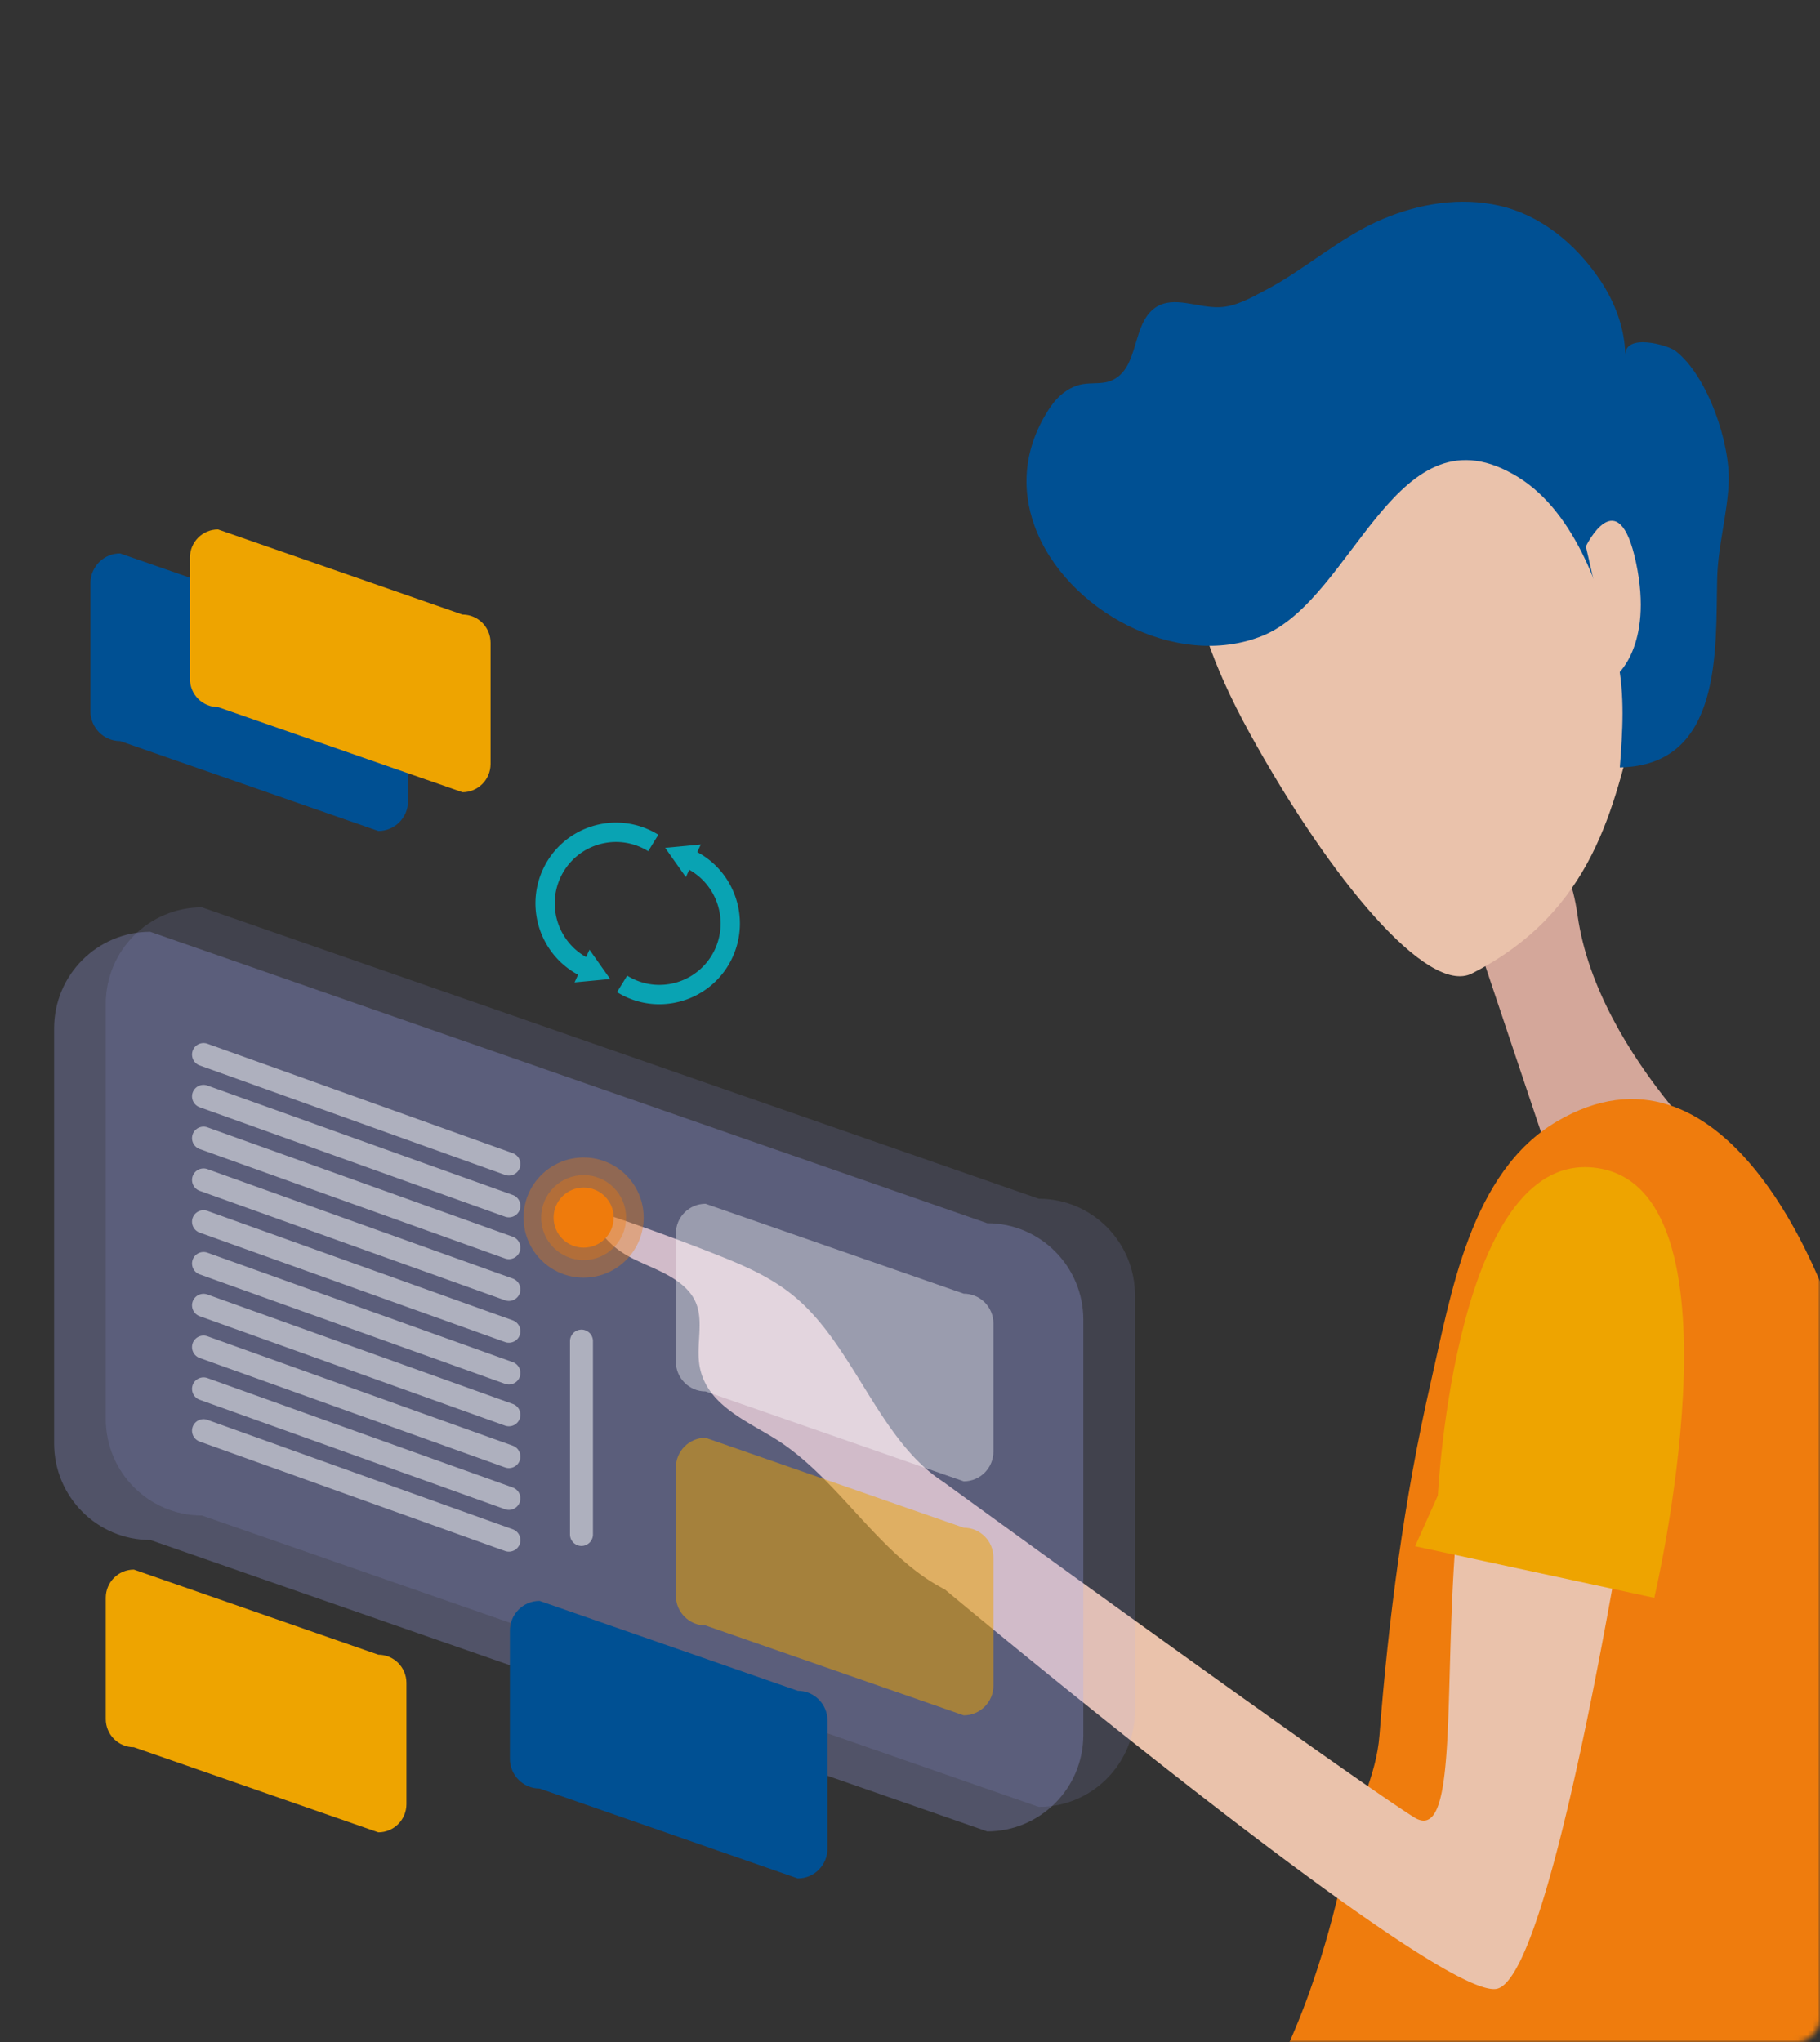 <svg width="370" height="415" viewBox="0 0 370 415" xmlns="http://www.w3.org/2000/svg" xmlns:xlink="http://www.w3.org/1999/xlink">
    <rect x="0" y="0" width="370" height="415" fill="#333333" stroke="none"/>
    <defs>
        <path d="M0 91.316C149.731 30.439 248.213 0 295.447 0 342.681 0 367.532 30.439 370 91.316V410a5 5 0 0 1-5 5H0V91.316z" id="i7vd37zhoa"/>
    </defs>
    <g fill="none" fill-rule="evenodd">
        <mask id="9us9a03uab" fill="#fff">
            <use xlink:href="#i7vd37zhoa"/>
        </mask>
        <g fill-rule="nonzero" mask="url(#9us9a03uab)">
            <path d="m300.46 191.833 15.127 45.123 39.44 3.83s-30.145-25.534-34.295-54.643c-4.15-29.109-20.272 5.69-20.272 5.69z" fill="#D4A79A"/>
            <path d="M242.69 107.036s-4.893 12.526 11.454 42.127c16.348 29.602 36.13 53.248 45.101 48.67 24.796-12.653 28.83-33.924 33.492-52.517 5.717-22.799-29.726-64.544-29.726-64.544l-24.087-5.497-36.235 31.76z" fill="#EAC2AB"/>
            <path d="M210.335 106.925c-2.748-7.539-2.308-16.002 3.16-24.15 1.584-2.358 3.887-4.217 6.57-4.693 2.017-.36 4.21.06 6.068-.82 5.58-2.623 3.875-11.507 8.817-14.795 3.688-2.452 8.591.15 12.994-.033 3.326-.139 6.31-1.888 9.262-3.432 8.311-4.345 15.309-10.91 24.054-14.552 7.382-3.072 15.578-4.444 23.515-2.651 8.284 1.87 15.435 7.578 20.487 15.072 3.017 4.483 5.068 9.841 5.15 15.277-.066-4.467 8.608-2.087 10.273-.78 6.514 5.103 11.18 18.835 10.741 27.022-.346 6.481-2.177 12.653-2.33 19.173-.336 14.264 1.187 38.01-19.789 38.397.555-7.262 1.056-14.662-.467-21.869-2.721-12.836-8.388-29.8-20.162-37.096-24.862-15.393-33.228 24.648-52.033 32.225-17.507 7.069-40.082-5.225-46.31-22.295z" fill="#005093"/>
            <path d="M322.398 111.043s6.623-13.716 10.218 3.37c3.59 17.093-4.183 23.01-4.183 23.01l-6.035-26.38z" fill="#EAC2AB"/>
            <path d="M280.435 352.717c1.798-23.414 5.013-48.178 10.395-71.614 4.16-18.116 8.07-42.924 25.769-53.247 33.15-19.34 54.484 28.406 60.338 53.535 6.673 28.628 5.826 58.789 6.134 88.008.275 26.204 3.936 55.08.396 80.835-.627 4.544-2.276 9.205-5.81 12.1-8.987 7.361-18.255-2.397-25.819-6.737-7.074-4.062-14.566-3.393-22.08-6.121-6.602-2.397-9.85-7.368-15.375-11.231-14.489-10.14-30.089 6.172-45.793 3.116-34.135-6.642-8.075 2.729 5.662-66.327 1.401-7.035 5.546-13.982 6.183-22.317z" fill="#EF7C0D"/>
            <path d="M191.696 301.107c-12.967-8.419-17.991-27.315-29.985-37.445-4.887-4.123-10.68-6.57-16.425-8.834a435.89 435.89 0 0 0-24.828-8.944c.522 4.295 3.809 7.478 7.222 9.376 3.414 1.899 7.19 2.978 10.367 5.358 1.402 1.046 2.688 2.386 3.414 4.107 1.632 3.87.05 8.519.736 12.742 1.292 7.92 9.361 11.153 15.545 15.028 12.77 7.998 21.02 23.756 34.327 30.51 0 0 99.866 83.496 112.178 81.188C316.56 401.885 333.551 288 333.551 288s11.719-58.694-19.069-30.576c-30.787 28.119-11.834 121.523-27.05 111.881-15.203-9.647-95.736-68.198-95.736-68.198z" fill="#EAC2AB"/>
            <path d="M292.314 303.92s3.534-72.345 33.332-66.372c29.798 5.972 10.664 87.178 10.664 87.178l-48.624-10.484 4.628-10.323z" fill="#EEA400"/>
            <g>
                <path d="m30.547 312.968 170.144 59.225c10.795 0 19.546-8.786 19.546-19.625v-84.347c0-10.839-8.75-19.625-19.546-19.625L30.547 189.372C19.75 189.372 11 198.158 11 208.996v84.347c0 10.839 8.751 19.625 19.547 19.625z" fill="#A7ADFF" opacity=".26"/>
                <path d="m41.048 307.992 170.144 59.224c10.796 0 19.547-8.786 19.547-19.624v-84.343c0-10.838-8.751-19.625-19.547-19.625L41.048 184.4c-10.795 0-19.547 8.786-19.547 19.624v84.343c0 10.839 8.752 19.625 19.547 19.625z" fill="#A7ADFF" opacity=".13"/>
                <path d="m143.43 282.777 52.497 18.273c3.33 0 6.032-2.712 6.032-6.055v-26.027c0-3.344-2.701-6.056-6.032-6.056L143.43 244.64c-3.33 0-6.031 2.712-6.031 6.056v26.026c0 3.344 2.701 6.056 6.031 6.056z" fill="#FFF" opacity=".39"/>
                <path d="m24.418 150.605 52.498 18.274c3.33 0 6.032-2.712 6.032-6.056v-26.027c0-3.343-2.701-6.055-6.032-6.055l-52.498-18.274c-3.33 0-6.031 2.712-6.031 6.056v26.026c0 3.344 2.7 6.056 6.031 6.056z" fill="#005093"/>
                <path d="m44.319 143.7 49.704 17.301c3.156 0 5.71-2.569 5.71-5.733V130.63c0-3.169-2.558-5.733-5.71-5.733l-49.704-17.3c-3.156 0-5.71 2.569-5.71 5.733v24.638c0 3.168 2.558 5.733 5.71 5.733zM27.211 355.086l49.705 17.3c3.156 0 5.71-2.568 5.71-5.732v-24.638c0-3.169-2.559-5.733-5.71-5.733l-49.705-17.3c-3.155 0-5.71 2.568-5.71 5.732v24.639c0 3.168 2.555 5.732 5.71 5.732z" fill="#EEA400"/>
                <path d="m109.693 363.48 52.497 18.274c3.331 0 6.032-2.712 6.032-6.056v-26.022c0-3.343-2.701-6.055-6.032-6.055l-52.497-18.274c-3.33 0-6.032 2.712-6.032 6.056v26.026c0 3.34 2.701 6.052 6.032 6.052z" fill="#005093"/>
                <path d="m143.43 330.338 52.497 18.273c3.33 0 6.032-2.712 6.032-6.056V316.53c0-3.344-2.701-6.056-6.032-6.056L143.43 292.2c-3.33 0-6.031 2.712-6.031 6.055v26.027c0 3.344 2.701 6.056 6.031 6.056z" fill="#EEA400" opacity=".51"/>
                <path d="M118.214 314.19a2.348 2.348 0 0 0 2.334-2.343v-39.286a2.348 2.348 0 0 0-2.334-2.343 2.348 2.348 0 0 0-2.333 2.343v39.286a2.345 2.345 0 0 0 2.333 2.343z" fill="#FFF" opacity=".51"/>
                <g fill="#FFF" opacity=".51">
                    <path d="M105.66 237.352a2.353 2.353 0 0 0-1.415-2.993l-62.09-22.245a2.338 2.338 0 0 0-2.981 1.42 2.353 2.353 0 0 0 1.415 2.994l62.09 22.244a2.338 2.338 0 0 0 2.98-1.42zM105.66 245.847a2.353 2.353 0 0 0-1.415-2.993l-62.09-22.244a2.338 2.338 0 0 0-2.981 1.42 2.353 2.353 0 0 0 1.415 2.994l62.09 22.244a2.342 2.342 0 0 0 2.98-1.42zM105.66 254.338a2.353 2.353 0 0 0-1.415-2.993l-62.09-22.244a2.338 2.338 0 0 0-2.981 1.42 2.353 2.353 0 0 0 1.415 2.994l62.09 22.244a2.338 2.338 0 0 0 2.98-1.42zM105.66 262.834a2.353 2.353 0 0 0-1.415-2.993l-62.09-22.245a2.338 2.338 0 0 0-2.981 1.42 2.353 2.353 0 0 0 1.415 2.994l62.09 22.245a2.342 2.342 0 0 0 2.98-1.421zM105.66 271.325a2.353 2.353 0 0 0-1.415-2.993l-62.09-22.245a2.338 2.338 0 0 0-2.981 1.42 2.353 2.353 0 0 0 1.415 2.994l62.09 22.245a2.338 2.338 0 0 0 2.98-1.421zM105.66 279.816a2.353 2.353 0 0 0-1.415-2.993l-62.09-22.245a2.338 2.338 0 0 0-2.981 1.42 2.353 2.353 0 0 0 1.415 2.994l62.09 22.245a2.338 2.338 0 0 0 2.98-1.421zM105.66 288.312a2.353 2.353 0 0 0-1.415-2.994l-62.09-22.244a2.338 2.338 0 0 0-2.981 1.42 2.353 2.353 0 0 0 1.415 2.994l62.09 22.244a2.342 2.342 0 0 0 2.98-1.42zM105.66 296.803a2.353 2.353 0 0 0-1.415-2.994l-62.09-22.244a2.338 2.338 0 0 0-2.981 1.42 2.353 2.353 0 0 0 1.415 2.994l62.09 22.244a2.338 2.338 0 0 0 2.98-1.42zM105.66 305.298a2.353 2.353 0 0 0-1.415-2.993l-62.09-22.245a2.338 2.338 0 0 0-2.981 1.421 2.353 2.353 0 0 0 1.415 2.993l62.09 22.245a2.342 2.342 0 0 0 2.98-1.42zM105.66 313.79a2.353 2.353 0 0 0-1.415-2.994l-62.09-22.245a2.338 2.338 0 0 0-2.981 1.421 2.353 2.353 0 0 0 1.415 2.993l62.09 22.245a2.338 2.338 0 0 0 2.98-1.42z"/>
                </g>
                <g fill="#09A3B3">
                    <path d="M133.842 169.636a16.929 16.929 0 0 0-1.8-.968c-8.2-3.778-17.93-.153-21.697 8.08-3.762 8.233-.152 18.001 8.048 21.779l1.636-3.58c-6.234-2.873-8.976-10.298-6.12-16.557 2.863-6.259 10.259-9.012 16.493-6.143.468.216.932.465 1.373.738l2.067-3.349z"/>
                    <path d="m124.048 198.965-7.24.682 3.032-6.641zM125.436 201.63c.578.36 1.185.683 1.8.97 8.2 3.777 17.935.151 21.697-8.081 3.762-8.233.151-18.002-8.048-21.779l-1.636 3.58c6.234 2.873 8.976 10.298 6.12 16.557-2.863 6.258-10.259 9.012-16.493 6.143a13.125 13.125 0 0 1-1.373-.738l-2.067 3.349z"/>
                    <path d="m135.225 172.302 7.244-.683-3.032 6.637z"/>
                </g>
                <g transform="matrix(-1 0 0 1 130.858 235.24)" fill="#EF7C0D">
                    <ellipse opacity=".36" cx="12.208" cy="12.209" rx="12.208" ry="12.209"/>
                    <ellipse cx="12.208" cy="12.209" rx="6.106" ry="6.107"/>
                    <ellipse opacity=".36" cx="12.208" cy="12.209" rx="8.633" ry="8.634"/>
                </g>
            </g>
        </g>
    </g>
</svg>

